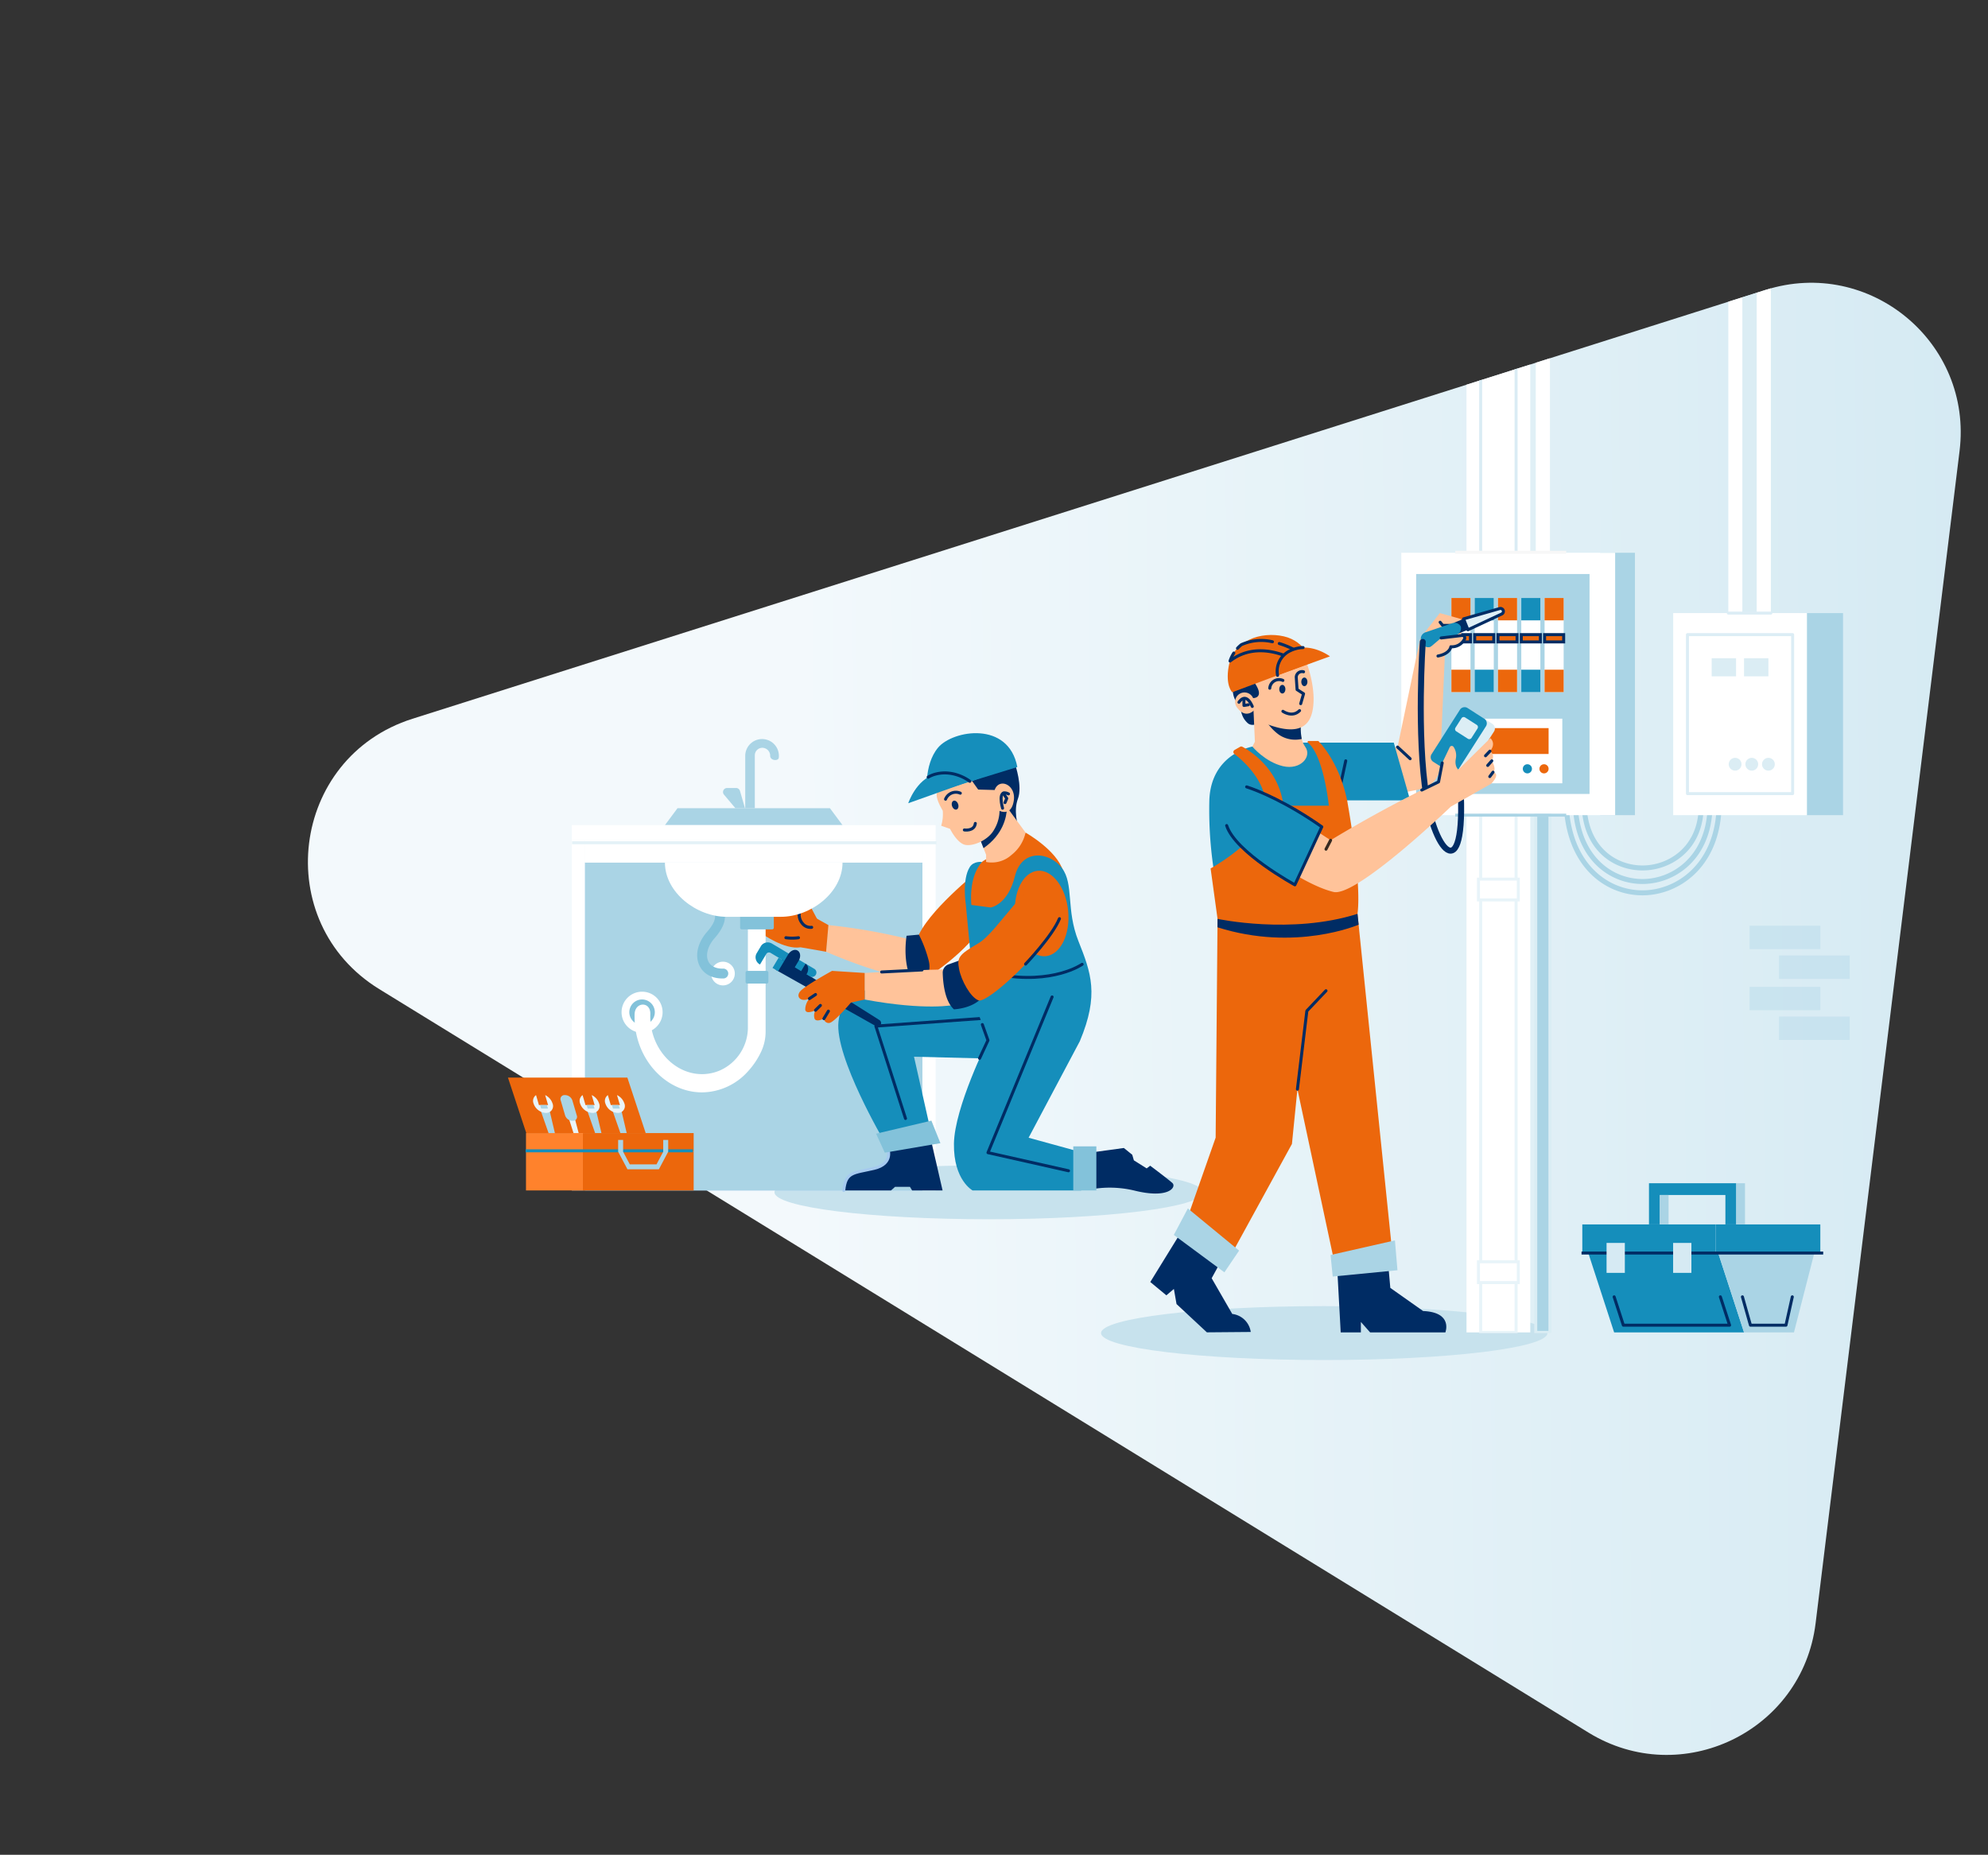 <?xml version="1.0" encoding="UTF-8"?>
<svg xmlns="http://www.w3.org/2000/svg" xmlns:xlink="http://www.w3.org/1999/xlink" width="663.548" height="619.144" viewBox="0 0 663.548 619.144">
  <rect x="0" y="0" width="663.548" height="619.144" fill="#333333" stroke="none"/>
  <defs>
    <linearGradient id="linear-gradient" x1="0.526" y1="0.317" x2="0.669" y2="1.407" gradientUnits="objectBoundingBox">
      <stop offset="0" stop-color="#f3f9fc"></stop>
      <stop offset="0.71" stop-color="#d3e9f2"></stop>
      <stop offset="1" stop-color="#b2d8e7"></stop>
    </linearGradient>
    <clipPath id="clip-path">
      <rect id="Rectangle_4847" data-name="Rectangle 4847" width="229.582" height="161.881" transform="translate(43 48.441)" fill="none"></rect>
    </clipPath>
    <clipPath id="clip-path-2">
      <path id="Polygone_5" data-name="Polygone 5" d="M229.534,99.365c17.812-38.928,73.12-38.928,90.933,0L517.6,530.2c15.153,33.116-9.048,70.8-45.466,70.8H77.864c-36.419,0-60.619-37.688-45.466-70.8Z" transform="translate(935.5 1103.9) rotate(-83)" fill="#f3f9fc"></path>
    </clipPath>
    <clipPath id="clip-path-3">
      <rect id="Rectangle_4824" data-name="Rectangle 4824" width="269.886" height="352.709" transform="translate(34 5.675)" fill="none"></rect>
    </clipPath>
  </defs>
  <g id="ILLUSTRATION_TRIANGLE" data-name="ILLUSTRATION TRIANGLE" transform="translate(-960 -293)">
    <path id="Polygone_4" data-name="Polygone 4" d="M229.534,99.365c17.812-38.928,73.12-38.928,90.933,0L517.6,530.2c15.153,33.116-9.048,70.8-45.466,70.8H77.864c-36.419,0-60.619-37.688-45.466-70.8Z" transform="translate(960 838.9) rotate(-83)" fill="url(#linear-gradient)"></path>
    <ellipse id="Ellipse_2026" data-name="Ellipse 2026" cx="74.5" cy="9" rx="74.5" ry="9" transform="translate(1327.5 729)" fill="#c7e2ed"></ellipse>
    <ellipse id="Ellipse_2014" data-name="Ellipse 2014" cx="71.5" cy="9" rx="71.5" ry="9" transform="translate(1218.5 682)" fill="#c7e2ed"></ellipse>
    <g id="Groupe_3524" data-name="Groupe 3524" transform="translate(1079.089 481.102)">
      <path id="Tracé_11867" data-name="Tracé 11867" d="M357.335,240.067H306.457l-4.2,5.653h59.28Z" transform="translate(-199.409 -158.38)" fill="#aad4e5"></path>
      <g id="Groupe_3454" data-name="Groupe 3454" transform="translate(0 0)" clip-path="url(#clip-path)">
        <path id="Tracé_11868" data-name="Tracé 11868" d="M387.648,172.319a5.623,5.623,0,0,0-6.612,5.531v17.462h3.2V177.707a2.519,2.519,0,0,1,2.666-2.555q.134.012.27.037a2.651,2.651,0,0,1,2.188,2.584c-.052,1.74,2.831,1.9,2.879.636l.005-.047a5.605,5.605,0,0,0-4.6-6.043" transform="translate(-251.383 -113.628)" fill="#aad4e5"></path>
        <path id="Tracé_11869" data-name="Tracé 11869" d="M360.57,220.252H363.6a1.342,1.342,0,0,1,1.288.967l1.675,5.773h-3.2l-3.818-4.535a1.341,1.341,0,0,1,1.026-2.2" transform="translate(-236.995 -145.308)" fill="#aad4e5"></path>
        <rect id="Rectangle_4835" data-name="Rectangle 4835" width="121.446" height="4.927" transform="translate(71.764 87.34)" fill="#fff"></rect>
        <rect id="Rectangle_4836" data-name="Rectangle 4836" width="4.431" height="117.02" transform="translate(188.779 92.266)" fill="#fff"></rect>
        <rect id="Rectangle_4837" data-name="Rectangle 4837" width="4.431" height="117.02" transform="translate(71.764 92.266)" fill="#fff"></rect>
        <rect id="Rectangle_4838" data-name="Rectangle 4838" width="112.584" height="109.459" transform="translate(76.195 99.826)" fill="#a6caef"></rect>
        <rect id="Rectangle_4839" data-name="Rectangle 4839" width="112.584" height="109.459" transform="translate(76.195 99.826)" fill="#aad4e5"></rect>
        <rect id="Rectangle_4840" data-name="Rectangle 4840" width="112.584" height="7.56" transform="translate(76.195 92.266)" fill="#fff"></rect>
        <path id="Tracé_11883" data-name="Tracé 11883" d="M570.05,301.418s-17.452,13.821-20.525,22.846l2.217,13.537s14.965-9.024,20.707-19.761-2.4-16.622-2.4-16.622" transform="translate(-362.542 -198.856)" fill="#ec670c"></path>
        <path id="Tracé_11884" data-name="Tracé 11884" d="M488.815,359.652a194.62,194.62,0,0,0-27.678-4.908l-.768,8.9s25.169,11.13,31.988,8.018-3.543-12.007-3.543-12.007" transform="translate(-303.722 -234.037)" fill="#ffc39a"></path>
        <path id="Tracé_11885" data-name="Tracé 11885" d="M538.6,364.476l4.117-.377a41.6,41.6,0,0,1,3.352,8.986c.914,4.32-1.763,6.068-1.763,6.068h-4.046s-3.008-4.927-1.66-14.678" transform="translate(-355.104 -240.209)" fill="#002c64"></path>
        <path id="Tracé_11886" data-name="Tracé 11886" d="M419.686,341.187l-3.862-2.166-5.94-4.232-8.465-.594-3.879,9.88s7.444,5.417,12.864,4.526l8.514,1.485Z" transform="translate(-262.272 -220.48)" fill="#ec670c"></path>
        <path id="Tracé_11887" data-name="Tracé 11887" d="M420.928,367.131a15.9,15.9,0,0,0,4.2,0" transform="translate(-277.702 -242.209)" fill="none" stroke="#002c64" stroke-linecap="round" stroke-linejoin="round" stroke-width="1"></path>
        <path id="Tracé_11888" data-name="Tracé 11888" d="M437.393,333.356l-3.49-6.609-4.883-3.841s-.906,3.618.726,4.954-.224,2.9,2,5.495,5.643,0,5.643,0" transform="translate(-282.875 -213.033)" fill="#ec670c"></path>
        <path id="Tracé_11889" data-name="Tracé 11889" d="M431.64,337.468c1.633,1.337-.224,2.9,2,5.495a3.431,3.431,0,0,0,2.953,1.121" transform="translate(-284.769 -222.639)" fill="none" stroke="#002c64" stroke-linecap="round" stroke-linejoin="round" stroke-width="1"></path>
        <path id="Tracé_11890" data-name="Tracé 11890" d="M273.421,426.924a6.846,6.846,0,1,1-6.846-6.846,6.846,6.846,0,0,1,6.846,6.846" transform="translate(-171.353 -277.14)" fill="#fff"></path>
        <path id="Tracé_11891" data-name="Tracé 11891" d="M275.857,431.952A4.253,4.253,0,1,1,271.6,427.7a4.253,4.253,0,0,1,4.253,4.253" transform="translate(-176.381 -282.168)" fill="#83c2da"></path>
        <path id="Tracé_11892" data-name="Tracé 11892" d="M316.225,346.611v38.279a15.769,15.769,0,0,1-1.483,6.722,26.045,26.045,0,0,1-4.429,6.607,20.821,20.821,0,0,1-15.315,7c-12.424,0-22.968-11.705-22.5-26.122.137-4.171,5.385-4.309,5.243,0-.365,11.059,7.723,20.033,17.253,20.033a15.117,15.117,0,0,0,6.083-1.28,15.714,15.714,0,0,0,9.233-14.458V346.611Z" transform="translate(-179.769 -228.671)" fill="#fff"></path>
        <path id="Tracé_11893" data-name="Tracé 11893" d="M388.412,403.893h-6.474a.575.575,0,0,1-.575-.575v-3.09a.575.575,0,0,1,.575-.575h6.474a.575.575,0,0,1,.575.575v3.09a.575.575,0,0,1-.575.575" transform="translate(-251.599 -263.665)" fill="#83c2da"></path>
        <path id="Tracé_11894" data-name="Tracé 11894" d="M386.708,349.8H376.6a.575.575,0,0,1-.575-.575v-3.571a.575.575,0,0,1,.575-.575h10.1a.575.575,0,0,1,.575.575v3.571a.575.575,0,0,1-.575.575" transform="translate(-248.08 -227.664)" fill="#83c2da"></path>
        <path id="Tracé_11895" data-name="Tracé 11895" d="M355.473,394.615a3.954,3.954,0,1,1-3.954-3.954,3.954,3.954,0,0,1,3.954,3.954" transform="translate(-229.301 -257.733)" fill="#fff"></path>
        <path id="Tracé_11896" data-name="Tracé 11896" d="M356.445,396.623a2.918,2.918,0,1,1-2.918-2.918,2.918,2.918,0,0,1,2.918,2.918" transform="translate(-231.31 -259.741)" fill="#fff"></path>
        <path id="Tracé_11897" data-name="Tracé 11897" d="M342.36,363.395c-3.622,0-6.428-1.577-7.73-4.36-1.566-3.345-.57-7.655,2.6-11.248,3.2-3.63,2.585-5.3,2.579-5.312.032.078-.1-1.071-.1-1.071l2.947-.562c.353.562,1.867,3.641-2.96,9.117-2.254,2.557-3.073,5.573-2.086,7.683.774,1.655,2.552,2.528,5.01,2.463a1.643,1.643,0,0,1,.089,3.284c-.115,0-.23,0-.344,0" transform="translate(-220.286 -224.866)" fill="#83c2da"></path>
        <path id="Tracé_11898" data-name="Tracé 11898" d="M302.255,293.376c0,10,10.573,18.114,20.577,18.114h18.126c10,0,20.577-8.11,20.577-18.114Z" transform="translate(-199.409 -193.55)" fill="#fff"></path>
        <path id="Tracé_11899" data-name="Tracé 11899" d="M619.858,264s10.394,5.836,12.5,12.733,3.112,22.3,3.112,22.3l-3.267,9.647L603.573,305.8l-2.318-17.717s-1.027-12.935,6.053-15.424c6.86-2.412,12.551-8.661,12.551-8.661" transform="translate(-396.635 -174.168)" fill="#ec670c"></path>
        <path id="Tracé_11900" data-name="Tracé 11900" d="M614.8,219s-1.556-4.7,0-8.836-.892-11.239-.892-11.239L599.45,204.22l-2.06,3.09Z" transform="translate(-394.12 -131.662)" fill="#002c64"></path>
        <path id="Tracé_11901" data-name="Tracé 11901" d="M609.846,249.091l2.542,6.535v2.386a9.8,9.8,0,0,0,8.454-2.334,13,13,0,0,0,4.719-7.468l-5.964-8.143-4.045.363Z" transform="translate(-402.338 -158.38)" fill="#ffc39a"></path>
        <path id="Tracé_11902" data-name="Tracé 11902" d="M619.337,240.133c-.111,2.837-1.207,8.729-7.813,13.312l-1.675-4.311,5.7-8.659Z" transform="translate(-402.339 -158.424)" fill="#002c64"></path>
        <path id="Tracé_11903" data-name="Tracé 11903" d="M580.578,213.24l2.075,2.9,5.5.156c1.452-4.2,7.209-1.815,6.379,3.579s-4.745,3.369-4.745,3.369a12.668,12.668,0,0,1-1.842,6.329c-2.023,3.682-7.779,5.965-10.269,4.824s-4.409-5.135-4.409-5.135l-2.956-1.037a13.612,13.612,0,0,0,.519-5.031c-3.319-5.653-1.595-6.493-1.595-6.493Z" transform="translate(-375.248 -140.682)" fill="#ffc39a"></path>
        <path id="Tracé_11904" data-name="Tracé 11904" d="M632.516,230.116s-1.971-6.742,1.971-4.771" transform="translate(-416.969 -148.429)" fill="none" stroke="#002c64" stroke-linecap="round" stroke-linejoin="round" stroke-width="1"></path>
        <path id="Tracé_11905" data-name="Tracé 11905" d="M634.109,225.332l1.183,1.746-.591,1.4" transform="translate(-418.345 -148.659)" fill="none" stroke="#002c64" stroke-linecap="round" stroke-linejoin="round" stroke-width="1"></path>
        <path id="Tracé_11906" data-name="Tracé 11906" d="M577.532,226.694a3.707,3.707,0,0,1,4.927-2.006" transform="translate(-381.019 -148.016)" fill="none" stroke="#002c64" stroke-linecap="round" stroke-linejoin="round" stroke-width="1"></path>
        <path id="Tracé_11907" data-name="Tracé 11907" d="M585.729,233.8c.279.8.056,1.613-.5,1.806s-1.231-.3-1.51-1.109-.056-1.613.5-1.806,1.231.3,1.51,1.109" transform="translate(-385.022 -153.489)" fill="#002c64"></path>
        <path id="Tracé_11908" data-name="Tracé 11908" d="M595.975,257.182s3.329.519,3.661-2.178" transform="translate(-393.186 -168.235)" fill="none" stroke="#002c64" stroke-linecap="round" stroke-linejoin="round" stroke-width="1"></path>
        <path id="Tracé_11909" data-name="Tracé 11909" d="M589.254,177.758l-30.133,9.284s-1.245-9.906,3.682-15.767,23.495-9.025,26.451,6.483" transform="translate(-368.78 -109.815)" fill="#158ebb"></path>
        <path id="Tracé_11910" data-name="Tracé 11910" d="M561.5,208.253s-5.15-4.09-11.529-2.379-9.024,9.7-9.024,9.7Z" transform="translate(-356.884 -135.546)" fill="#158ebb"></path>
        <path id="Tracé_11911" data-name="Tracé 11911" d="M574.373,208.253s-5.15-4.09-11.529-2.379a9.718,9.718,0,0,0-2.387,1" transform="translate(-369.754 -135.546)" fill="none" stroke="#002c64" stroke-linecap="round" stroke-linejoin="round" stroke-width="1"></path>
        <path id="Tracé_11912" data-name="Tracé 11912" d="M492.321,569.394s2.282,5.224-4.564,6.813-9.439,1.093-10.062,7.357h15.766l1.348-1.2h4.979l.726,1.2h10.165l-3.734-16.245Z" transform="translate(-315.153 -374.28)" fill="#002c64"></path>
        <path id="Tracé_11913" data-name="Tracé 11913" d="M492.321,573.416s2.282,5.224-4.564,6.813-9.439,1.093-10.062,7.357" transform="translate(-315.153 -378.303)" fill="none" stroke="#a6caef" stroke-linecap="round" stroke-linejoin="round" stroke-width="1"></path>
        <path id="Tracé_11914" data-name="Tracé 11914" d="M522.981,440.123l-25.413-.622,5.76,25.589-15.615,2.8s-16.7-28.318-15.352-40.143,12.24-11.2,19.6-11.1,32.882.933,32.882.933Z" transform="translate(-311.583 -274.853)" fill="#158ebb"></path>
        <path id="Tracé_11915" data-name="Tracé 11915" d="M509.4,550.946l2.9,6.328,18.567-3.164-3.008-7.521Z" transform="translate(-336.069 -360.604)" fill="#83c2da"></path>
        <path id="Tracé_11916" data-name="Tracé 11916" d="M547.891,445.578l-38.7,2.813,9.888,30.833" transform="translate(-335.932 -293.963)" fill="none" stroke="#002c64" stroke-linecap="round" stroke-linejoin="round" stroke-width="1"></path>
        <path id="Tracé_11917" data-name="Tracé 11917" d="M720.636,574.894l10.821-1.478,2.8,2.256.545,1.867,4.279,2.689,1.167-.9s5.913,4.434,7.391,5.757-1.167,5.446-12.836,2.5a35.277,35.277,0,0,0-13.692-.478Z" transform="translate(-475.43 -378.303)" fill="#002c64"></path>
        <path id="Tracé_11918" data-name="Tracé 11918" d="M627.767,348.472c6.535-15.559,3.734-22.872-.466-33.452s-1.452-19.021-5.5-24.376-13.383-6.69-15.716,2.8-8.037,10.373-8.037,10.373l-6.469-.845s-1.121-9.107,3.529-14.361c0,0-2.768-.35-4.047,1.67-2.661,4.2-1.349,12.447-1.349,12.447l3.18,33.608,4.222,11.825s-11.2,22.405-11.358,34.542,6.223,15.57,6.223,15.57h36.253V385.5l-17.552-4.824Zm-14.08-56.9c4.887-.464,9.453,5.541,10.2,13.412s-2.61,14.626-7.5,15.09-9.453-5.541-10.2-13.412,2.61-14.626,7.5-15.09" transform="translate(-386.444 -188.989)" fill="#158ebb"></path>
        <path id="Tracé_11919" data-name="Tracé 11919" d="M610.911,463.6l2.8-6.012-1.878-5.258" transform="translate(-403.04 -298.42)" fill="none" stroke="#002c64" stroke-linecap="round" stroke-linejoin="round" stroke-width="1"></path>
        <path id="Tracé_11920" data-name="Tracé 11920" d="M657.21,393.216s-9.678,6.845-28.007,3.424" transform="translate(-415.108 -259.418)" fill="none" stroke="#002c64" stroke-linecap="round" stroke-linejoin="round" stroke-width="1"></path>
        <path id="Tracé_11921" data-name="Tracé 11921" d="M640.547,425.218l-21.4,51.983,26.875,6.048" transform="translate(-408.471 -280.531)" fill="none" stroke="#002c64" stroke-linecap="round" stroke-linejoin="round" stroke-width="1"></path>
        <rect id="Rectangle_4845" data-name="Rectangle 4845" width="7.702" height="14.715" transform="translate(239.145 194.569)" fill="#83c2da"></rect>
        <path id="Tracé_11922" data-name="Tracé 11922" d="M498.2,408.316c20.616,3.812,29.793,1.789,29.793,1.789l-2.642-11.825s-6.535-.078-27.151,1.167Z" transform="translate(-328.677 -262.759)" fill="#ffc39a"></path>
        <line id="Ligne_849" data-name="Ligne 849" y1="0.685" x2="13.484" transform="translate(175.181 135.674)" fill="none" stroke="#002c64" stroke-linecap="round" stroke-linejoin="round" stroke-width="1"></line>
        <path id="Tracé_11923" data-name="Tracé 11923" d="M581.069,388.679l-4.365,1.563a2.939,2.939,0,0,0-1.946,2.849c.088,3.281.678,9.432,3.741,12.159,0,0,7.316-.233,10.116-4.979s-7.546-11.592-7.546-11.592" transform="translate(-379.188 -256.425)" fill="#002c64"></path>
        <path id="Tracé_11924" data-name="Tracé 11924" d="M623.838,324.925s2.759-8.569-3.631-11.771-16.8,16.128-23.39,19.966-7.21,4.771-6.483,8.609,3.786,9.419,6.483,10.468c2.957,1.15,22.146-16.484,27.021-27.272" transform="translate(-389.308 -206.363)" fill="#ec670c"></path>
        <path id="Tracé_11925" data-name="Tracé 11925" d="M656.03,363.6s8.939-9.354,11.306-15.161" transform="translate(-432.807 -229.877)" fill="none" stroke="#002c64" stroke-linecap="round" stroke-linejoin="round" stroke-width="1"></path>
        <path id="Tracé_11926" data-name="Tracé 11926" d="M445.946,409.747h0a1.171,1.171,0,0,1-1.579.421l-33.434-18.786,2.233-3.74,32.4,20.516a1.171,1.171,0,0,1,.379,1.59" transform="translate(-271.107 -255.74)" fill="#002c64"></path>
        <path id="Tracé_11927" data-name="Tracé 11927" d="M396.6,372.166a2.685,2.685,0,0,0-3.636.728l-1.565,2.621a2.707,2.707,0,0,0,1.193,3.617l2.129-3.567a1.073,1.073,0,0,1,1.487-.264l12.829,7.659a1.464,1.464,0,1,0,1.486-2.489l-13.92-8.31Z" transform="translate(-258.012 -245.27)" fill="#158ebb"></path>
        <path id="Tracé_11928" data-name="Tracé 11928" d="M418.184,380.576l-2.552,4.275,3.515,2.1,2.552-4.275c.778-1.3.622-2.83-.348-3.409s-2.388.008-3.167,1.311" transform="translate(-274.208 -250.067)" fill="#002c64"></path>
        <path id="Tracé_11929" data-name="Tracé 11929" d="M433.159,396.633l1.8,1.077.97-1.625c.793-1.328.628-2.887-.368-3.481Z" transform="translate(-285.771 -259.014)" fill="#002c64"></path>
        <rect id="Rectangle_4846" data-name="Rectangle 4846" width="3.974" height="2.178" transform="translate(138.757 135.003) rotate(-59.162)" fill="#158ebb"></rect>
        <path id="Tracé_11930" data-name="Tracé 11930" d="M455.359,400.354l-10.892-.7s-8.947,4.9-10.58,6.769.156,3.812,3.034,2.489a5.723,5.723,0,0,0-1.4,3.579c.078,1.945,3.423.311,3.423.311a3.582,3.582,0,0,0-.311,2.8c.545,1.323,3.112,0,3.112,0a1.608,1.608,0,0,0,1.789,1.442c1.634-.12,7.235-6.81,7.235-6.81l4.59-1.012Z" transform="translate(-285.841 -263.666)" fill="#ec670c"></path>
        <line id="Ligne_850" data-name="Ligne 850" y1="1.37" x2="2.039" transform="translate(151.08 143.876)" fill="none" stroke="#002c64" stroke-linecap="round" stroke-linejoin="round" stroke-width="1"></line>
        <line id="Ligne_851" data-name="Ligne 851" y1="1.615" x2="1.642" transform="translate(153.103 147.521)" fill="none" stroke="#002c64" stroke-linecap="round" stroke-linejoin="round" stroke-width="1"></line>
        <line id="Ligne_852" data-name="Ligne 852" y1="2.509" x2="1.511" transform="translate(155.904 149.427)" fill="none" stroke="#002c64" stroke-linecap="round" stroke-linejoin="round" stroke-width="1"></line>
        <g id="Groupe_3457" data-name="Groupe 3457" transform="translate(50.451 171.606)">
          <rect id="Rectangle_4841" data-name="Rectangle 4841" width="36.982" height="12.925" transform="translate(25.006 24.753)" fill="#ec670c"></rect>
          <rect id="Rectangle_4842" data-name="Rectangle 4842" width="18.982" height="12.925" transform="translate(6.025 24.753)" fill="#ff822c"></rect>
          <path id="Tracé_11870" data-name="Tracé 11870" d="M131.151,522.858l-6.12-18.528H85.176l6.12,18.528Z" transform="translate(-85.176 -504.33)" fill="#ec670c"></path>
          <path id="Tracé_11871" data-name="Tracé 11871" d="M119.665,534.782h-3.051l4.355,12.424h1.617Z" transform="translate(-105.917 -524.421)" fill="#aad4e5"></path>
          <path id="Tracé_11872" data-name="Tracé 11872" d="M116.367,524.3a2.292,2.292,0,0,1-2.241,3.169,4.578,4.578,0,0,1-4.1-3.169,2.369,2.369,0,0,1,.832-2.778l.97,3.313h3.051l-.97-3.313a4.662,4.662,0,0,1,2.456,2.778" transform="translate(-101.484 -515.671)" fill="#eaf4f9"></path>
          <path id="Tracé_11873" data-name="Tracé 11873" d="M119.343,532.457h-2.289l-.351-1.2h2.289Z" transform="translate(-105.976 -522.095)" fill="#aad4e5"></path>
          <path id="Tracé_11874" data-name="Tracé 11874" d="M165.33,534.782h-3.051l4.355,12.424h1.617Z" transform="translate(-136.043 -524.421)" fill="#aad4e5"></path>
          <path id="Tracé_11875" data-name="Tracé 11875" d="M162.031,524.3a2.292,2.292,0,0,1-2.241,3.169,4.578,4.578,0,0,1-4.1-3.169,2.369,2.369,0,0,1,.832-2.778l.97,3.313h3.051l-.97-3.313a4.662,4.662,0,0,1,2.456,2.778" transform="translate(-131.609 -515.671)" fill="#eaf4f9"></path>
          <path id="Tracé_11876" data-name="Tracé 11876" d="M165.007,532.457h-2.289l-.351-1.2h2.289Z" transform="translate(-136.102 -522.095)" fill="#aad4e5"></path>
          <path id="Tracé_11877" data-name="Tracé 11877" d="M190.119,534.782h-3.051l4.355,12.424h1.617Z" transform="translate(-152.398 -524.421)" fill="#aad4e5"></path>
          <path id="Tracé_11878" data-name="Tracé 11878" d="M186.821,524.3a2.292,2.292,0,0,1-2.241,3.169,4.578,4.578,0,0,1-4.1-3.169,2.369,2.369,0,0,1,.832-2.778l.97,3.313h3.051l-.97-3.313a4.662,4.662,0,0,1,2.456,2.778" transform="translate(-147.964 -515.671)" fill="#eaf4f9"></path>
          <path id="Tracé_11879" data-name="Tracé 11879" d="M189.8,532.457h-2.289l-.351-1.2h2.289Z" transform="translate(-152.456 -522.095)" fill="#aad4e5"></path>
          <path id="Tracé_11880" data-name="Tracé 11880" d="M147.3,547.284h-1.478l-4.011-12.5h2.178Z" transform="translate(-122.543 -524.421)" fill="#eaf4f9"></path>
          <path id="Tracé_11881" data-name="Tracé 11881" d="M140.884,530.107h-.244a2.633,2.633,0,0,1-2.357-1.823l-1.446-4.94a1.319,1.319,0,0,1,1.29-1.823h.243a2.633,2.633,0,0,1,2.357,1.823l1.446,4.94a1.319,1.319,0,0,1-1.289,1.823" transform="translate(-119.208 -515.671)" fill="#aad4e5"></path>
          <rect id="Rectangle_4843" data-name="Rectangle 4843" width="36.982" height="6.224" transform="translate(25.006 18.528)" fill="#ec670c"></rect>
          <rect id="Rectangle_4844" data-name="Rectangle 4844" width="18.982" height="6.224" transform="translate(6.025 18.528)" fill="#ff822c"></rect>
          <line id="Ligne_854" data-name="Ligne 854" x2="55.846" transform="translate(5.884 24.447)" fill="none" stroke="#158ebb" stroke-width="1"></line>
          <path id="Tracé_11882" data-name="Tracé 11882" d="M208.318,565.49v3.942l-2.232,4.214h-8.92l-2.232-4.214V565.49h-1.659v3.942l3.112,5.874h10.481l3.112-5.874V565.49Z" transform="translate(-156.492 -544.68)" fill="#aad4e5"></path>
        </g>
      </g>
      <line id="Ligne_853" data-name="Ligne 853" x2="121.621" transform="translate(71.848 93.22)" fill="none" stroke="#e4f2f7" stroke-width="1"></line>
    </g>
    <g id="Groupe_de_masques_41" data-name="Groupe de masques 41" transform="translate(24.5 -265)" clip-path="url(#clip-path-2)">
      <g id="Groupe_3525" data-name="Groupe 3525" transform="translate(1262.467 644.617)">
        <g id="Groupe_3450" data-name="Groupe 3450" transform="translate(0.001 0)" clip-path="url(#clip-path-3)">
          <rect id="Rectangle_4755" data-name="Rectangle 4755" width="23.61" height="7.806" transform="translate(257.005 222.407)" fill="#aad4e5" opacity="0.37"></rect>
          <rect id="Rectangle_4756" data-name="Rectangle 4756" width="23.61" height="7.806" transform="translate(266.81 232.335)" fill="#aad4e5" opacity="0.37"></rect>
          <rect id="Rectangle_4757" data-name="Rectangle 4757" width="23.61" height="7.806" transform="translate(257.005 242.803)" fill="#aad4e5" opacity="0.37"></rect>
          <rect id="Rectangle_4758" data-name="Rectangle 4758" width="23.61" height="7.806" transform="translate(266.81 252.731)" fill="#aad4e5" opacity="0.37"></rect>
          <path id="Tracé_11808" data-name="Tracé 11808" d="M449.878,240.014c-11.75,0-24.3-8.554-26.11-27.794a.833.833,0,1,1,1.658-.156c1.708,18.194,13.462,26.284,24.454,26.284l.285,0c10.894-.14,23.174-8.416,24.39-26.261a.842.842,0,0,1,.887-.775.833.833,0,0,1,.774.888c-1.288,18.9-14.4,27.665-26.031,27.814l-.309,0" transform="translate(-228.638 -27.758)" fill="#aad4e5"></path>
          <path id="Tracé_11809" data-name="Tracé 11809" d="M453.426,236.227c-10.4,0-21.509-7.386-23.108-24a.833.833,0,0,1,1.659-.16c1.5,15.575,11.807,22.5,21.451,22.5l.263,0c9.551-.125,20.316-7.211,21.383-22.474a.833.833,0,1,1,1.662.116C475.6,228.514,464,236.09,453.713,236.225l-.287,0" transform="translate(-232.173 -27.758)" fill="#aad4e5"></path>
          <path id="Tracé_11810" data-name="Tracé 11810" d="M456.892,231.71c-9.084,0-18.775-5.99-20.173-19.482a.833.833,0,1,1,1.657-.172c1.3,12.589,10.372,18.106,18.783,17.986,8.229-.117,17.5-5.787,18.421-17.963a.833.833,0,0,1,1.661.125c-1,13.22-11.1,19.377-20.059,19.5l-.291,0" transform="translate(-235.625 -27.758)" fill="#aad4e5"></path>
          <path id="Tracé_11932" data-name="Tracé 11932" d="M0,0H12.066V67.456H0Z" transform="translate(276.125 118.04)" fill="#aad4e5"></path>
          <rect id="Rectangle_4765" data-name="Rectangle 4765" width="44.617" height="67.456" transform="translate(231.508 118.04)" fill="#fff"></rect>
          <rect id="Rectangle_4766" data-name="Rectangle 4766" width="35.103" height="53.072" transform="translate(236.265 125.232)" fill="none" stroke="#dcedf5" stroke-linecap="round" stroke-linejoin="round" stroke-width="1"></rect>
          <rect id="Rectangle_4767" data-name="Rectangle 4767" width="8.138" height="6.033" transform="translate(244.346 133.122)" fill="#dbedf4"></rect>
          <rect id="Rectangle_4768" data-name="Rectangle 4768" width="8.138" height="6.033" transform="translate(255.149 133.122)" fill="#dbedf4"></rect>
          <path id="Tracé_11811" data-name="Tracé 11811" d="M571.428,176.117a2.131,2.131,0,1,1-2.131-2.131,2.131,2.131,0,0,1,2.131,2.131" transform="translate(-306.01 -7.621)" fill="#dbedf4"></path>
          <path id="Tracé_11812" data-name="Tracé 11812" d="M559.366,176.117a2.131,2.131,0,1,1-2.131-2.131,2.131,2.131,0,0,1,2.131,2.131" transform="translate(-299.502 -7.621)" fill="#dbedf4"></path>
          <path id="Tracé_11813" data-name="Tracé 11813" d="M547.3,176.117a2.131,2.131,0,1,1-2.131-2.131,2.131,2.131,0,0,1,2.131,2.131" transform="translate(-292.994 -7.621)" fill="#dbedf4"></path>
          <rect id="Rectangle_4769" data-name="Rectangle 4769" width="4.735" height="112.365" transform="translate(249.903 5.675)" fill="#fff"></rect>
          <rect id="Rectangle_4770" data-name="Rectangle 4770" width="4.735" height="112.365" transform="translate(254.637 5.675)" fill="#dbedf4"></rect>
          <rect id="Rectangle_4771" data-name="Rectangle 4771" width="4.735" height="112.365" transform="translate(259.372 5.675)" fill="#fff"></rect>
          <line id="Ligne_840" data-name="Ligne 840" x2="14.204" transform="translate(249.903 118.04)" fill="none" stroke="#dcedf5" stroke-linecap="round" stroke-linejoin="round" stroke-width="1"></line>
          <path id="Tracé_11931" data-name="Tracé 11931" d="M0,0H11.645V87.59H0Z" transform="translate(207.095 97.906)" fill="#aad4e5"></path>
          <rect id="Rectangle_4773" data-name="Rectangle 4773" width="4.732" height="87.127" transform="translate(162.514 10.779)" fill="#fff"></rect>
          <rect id="Rectangle_4774" data-name="Rectangle 4774" width="4.732" height="87.127" transform="translate(179.07 10.779)" fill="#fff"></rect>
          <rect id="Rectangle_4775" data-name="Rectangle 4775" width="11.824" height="85.886" transform="translate(167.246 12.02)" fill="#fff"></rect>
          <rect id="Rectangle_4776" data-name="Rectangle 4776" width="11.824" height="87.127" transform="translate(167.246 10.779)" fill="none" stroke="#daecf4" stroke-miterlimit="10" stroke-width="1"></rect>
          <rect id="Rectangle_4777" data-name="Rectangle 4777" width="4.737" height="87.127" transform="translate(185.629 10.779)" fill="#fff"></rect>
          <rect id="Rectangle_4778" data-name="Rectangle 4778" width="71.38" height="87.59" transform="translate(140.75 97.906)" fill="#fff"></rect>
          <rect id="Rectangle_4779" data-name="Rectangle 4779" width="57.875" height="73.419" transform="translate(145.712 104.991)" fill="#aad4e5"></rect>
          <rect id="Rectangle_4780" data-name="Rectangle 4780" width="6.372" height="31.436" transform="translate(157.475 112.989)" fill="#fff"></rect>
          <rect id="Rectangle_4781" data-name="Rectangle 4781" width="6.372" height="7.483" transform="translate(157.475 112.989)" fill="#ec670c"></rect>
          <rect id="Rectangle_4782" data-name="Rectangle 4782" width="6.372" height="7.483" transform="translate(157.475 136.941)" fill="#ec670c"></rect>
          <rect id="Rectangle_4783" data-name="Rectangle 4783" width="6.372" height="2.433" transform="translate(157.475 125.232)" fill="#ec670c"></rect>
          <rect id="Rectangle_4784" data-name="Rectangle 4784" width="6.372" height="2.433" transform="translate(157.475 125.232)" fill="none" stroke="#002c64" stroke-miterlimit="10" stroke-width="1"></rect>
          <rect id="Rectangle_4785" data-name="Rectangle 4785" width="6.372" height="31.436" transform="translate(165.249 112.989)" fill="#fff"></rect>
          <rect id="Rectangle_4786" data-name="Rectangle 4786" width="6.372" height="7.483" transform="translate(165.249 112.989)" fill="#158ebb"></rect>
          <rect id="Rectangle_4787" data-name="Rectangle 4787" width="6.372" height="7.483" transform="translate(165.249 136.941)" fill="#158ebb"></rect>
          <rect id="Rectangle_4788" data-name="Rectangle 4788" width="6.372" height="2.433" transform="translate(165.249 125.232)" fill="#ec670c"></rect>
          <rect id="Rectangle_4789" data-name="Rectangle 4789" width="6.372" height="2.433" transform="translate(165.249 125.232)" fill="none" stroke="#002c64" stroke-miterlimit="10" stroke-width="1"></rect>
          <rect id="Rectangle_4790" data-name="Rectangle 4790" width="6.372" height="31.436" transform="translate(173.025 112.989)" fill="#fff"></rect>
          <rect id="Rectangle_4791" data-name="Rectangle 4791" width="6.372" height="7.483" transform="translate(173.025 112.989)" fill="#ec670c"></rect>
          <rect id="Rectangle_4792" data-name="Rectangle 4792" width="6.372" height="7.483" transform="translate(173.025 136.941)" fill="#ec670c"></rect>
          <rect id="Rectangle_4793" data-name="Rectangle 4793" width="6.372" height="2.433" transform="translate(173.025 125.232)" fill="#ec670c"></rect>
          <rect id="Rectangle_4794" data-name="Rectangle 4794" width="6.372" height="2.433" transform="translate(173.025 125.232)" fill="none" stroke="#002c64" stroke-miterlimit="10" stroke-width="1"></rect>
          <rect id="Rectangle_4795" data-name="Rectangle 4795" width="6.372" height="31.436" transform="translate(180.8 112.989)" fill="#fff"></rect>
          <rect id="Rectangle_4796" data-name="Rectangle 4796" width="6.372" height="7.483" transform="translate(180.8 112.989)" fill="#158ebb"></rect>
          <rect id="Rectangle_4797" data-name="Rectangle 4797" width="6.372" height="7.483" transform="translate(180.8 136.941)" fill="#158ebb"></rect>
          <rect id="Rectangle_4798" data-name="Rectangle 4798" width="6.372" height="2.433" transform="translate(180.8 125.232)" fill="#ec670c"></rect>
          <rect id="Rectangle_4799" data-name="Rectangle 4799" width="6.372" height="2.433" transform="translate(180.8 125.232)" fill="none" stroke="#002c64" stroke-miterlimit="10" stroke-width="1"></rect>
          <rect id="Rectangle_4800" data-name="Rectangle 4800" width="6.372" height="31.436" transform="translate(188.575 112.989)" fill="#fff"></rect>
          <rect id="Rectangle_4801" data-name="Rectangle 4801" width="6.372" height="7.483" transform="translate(188.575 112.989)" fill="#ec670c"></rect>
          <rect id="Rectangle_4802" data-name="Rectangle 4802" width="6.372" height="7.483" transform="translate(188.575 136.941)" fill="#ec670c"></rect>
          <rect id="Rectangle_4803" data-name="Rectangle 4803" width="6.372" height="2.433" transform="translate(188.575 125.232)" fill="#ec670c"></rect>
          <rect id="Rectangle_4804" data-name="Rectangle 4804" width="6.372" height="2.433" transform="translate(188.575 125.232)" fill="none" stroke="#002c64" stroke-miterlimit="10" stroke-width="1"></rect>
          <rect id="Rectangle_4805" data-name="Rectangle 4805" width="29.358" height="21.572" transform="translate(165.136 153.291)" fill="#fff"></rect>
          <rect id="Rectangle_4806" data-name="Rectangle 4806" width="20.204" height="8.645" transform="translate(169.713 156.432)" fill="#ec670c"></rect>
          <path id="Tracé_11814" data-name="Tracé 11814" d="M408.876,180.14a1.526,1.526,0,1,1-1.526-1.526,1.526,1.526,0,0,1,1.526,1.526" transform="translate(-218.959 -10.118)" fill="#ec670c"></path>
          <path id="Tracé_11815" data-name="Tracé 11815" d="M396.815,180.14a1.526,1.526,0,1,1-1.526-1.526,1.526,1.526,0,0,1,1.526,1.526" transform="translate(-212.451 -10.118)" fill="#158ebb"></path>
          <rect id="Rectangle_4807" data-name="Rectangle 4807" width="4.734" height="172.658" transform="translate(162.515 185.495)" fill="#fff"></rect>
          <rect id="Rectangle_4808" data-name="Rectangle 4808" width="4.734" height="172.658" transform="translate(179.07 185.495)" fill="#fff"></rect>
          <rect id="Rectangle_4809" data-name="Rectangle 4809" width="4.734" height="172.658" transform="translate(185.631 185.495)" fill="#aad4e5"></rect>
          <rect id="Rectangle_4810" data-name="Rectangle 4810" width="4.734" height="172.658" transform="translate(185.631 185.495)" fill="none" stroke="#daedf4" stroke-miterlimit="10" stroke-width="1"></rect>
          <rect id="Rectangle_4811" data-name="Rectangle 4811" width="11.82" height="172.658" transform="translate(167.249 185.495)" fill="#fff"></rect>
          <rect id="Rectangle_4812" data-name="Rectangle 4812" width="11.82" height="172.658" transform="translate(167.249 185.495)" fill="none" stroke="#e8f4f9" stroke-miterlimit="10" stroke-width="1"></rect>
          <rect id="Rectangle_4813" data-name="Rectangle 4813" width="13.294" height="6.945" transform="translate(166.512 206.852)" fill="#fff" stroke="#e8f4f9" stroke-width="1"></rect>
          <rect id="Rectangle_4815" data-name="Rectangle 4815" width="13.294" height="6.945" transform="translate(166.512 334.588)" fill="#fff" stroke="#e8f4f9" stroke-width="1"></rect>
          <line id="Ligne_841" data-name="Ligne 841" x2="37.04" transform="translate(158.761 185.495)" fill="none" stroke="#aad4e5" stroke-miterlimit="10" stroke-width="1"></line>
          <line id="Ligne_842" data-name="Ligne 842" x2="37.04" transform="translate(158.761 97.747)" fill="none" stroke="#f7f7f7" stroke-miterlimit="10" stroke-width="1"></line>
          <path id="Tracé_11816" data-name="Tracé 11816" d="M493.21,559.448H449.856l-8.628-26.5h43.354Z" transform="translate(-238.06 -201.295)" fill="#158ebb"></path>
          <path id="Tracé_11817" data-name="Tracé 11817" d="M495.416,564.713l3.079,9.471H463.039l-3.078-9.471" transform="translate(-248.168 -218.434)" fill="none" stroke="#002c64" stroke-linecap="round" stroke-linejoin="round" stroke-width="1"></path>
          <path id="Tracé_11818" data-name="Tracé 11818" d="M567.476,532.943l-6.8,26.5H544.011l-8.63-26.5Z" transform="translate(-288.86 -201.292)" fill="#aad4e5"></path>
          <path id="Tracé_11819" data-name="Tracé 11819" d="M569.6,564.713l-2.113,9.471H555.631l-2.68-9.471" transform="translate(-298.34 -218.434)" fill="none" stroke="#002c64" stroke-linecap="round" stroke-linejoin="round" stroke-width="1"></path>
          <rect id="Rectangle_4817" data-name="Rectangle 4817" width="44.507" height="9.541" transform="translate(201.169 322.11)" fill="#158ebb"></rect>
          <rect id="Rectangle_4818" data-name="Rectangle 4818" width="34.938" height="9.541" transform="translate(245.677 322.11)" fill="#158ebb"></rect>
          <path id="Tracé_11820" data-name="Tracé 11820" d="M485.218,482.367v13.747h3.621V486.3h21.887v9.818h3.622V482.367Z" transform="translate(-261.795 -174.004)" fill="#158ebb"></path>
          <rect id="Rectangle_4819" data-name="Rectangle 4819" width="2.92" height="9.819" transform="translate(227.045 312.291)" fill="#aad4e5"></rect>
          <rect id="Rectangle_4820" data-name="Rectangle 4820" width="2.92" height="13.747" transform="translate(252.554 308.363)" fill="#aad4e5"></rect>
          <path id="Tracé_11821" data-name="Tracé 11821" d="M183.821,117.037a7.36,7.36,0,0,0,.975,6.115c2.043,2.74,1.114,4.458,3.622,6.872s7.464-2.461,7.464-2.461l-4.585-13.4Z" transform="translate(-99.029 24.657)" fill="#002c64"></path>
          <path id="Tracé_11822" data-name="Tracé 11822" d="M294.74,113.756h3.788L306.1,77.44l6.524-8.406,7.156,2s.1,5.788,0,6-5.367,3.788-5.367,3.788l-1.688,38.827a8.227,8.227,0,0,1-6.949,8.24l-8.3,1.653Z" transform="translate(-159.024 49.005)" fill="#ffc39a"></path>
          <path id="Tracé_11823" data-name="Tracé 11823" d="M337.922,76.715H334.66l-.842-1.052" transform="translate(-180.109 45.429)" fill="none" stroke="#002c64" stroke-linecap="round" stroke-linejoin="round" stroke-width="1"></path>
          <path id="Tracé_11824" data-name="Tracé 11824" d="M350.808,69.151l1.459,3.637,11.278-5.259a.974.974,0,0,0-.724-1.805Z" transform="translate(-189.275 50.818)" fill="#dfeff6"></path>
          <path id="Tracé_11825" data-name="Tracé 11825" d="M350.808,69.151l1.459,3.637,11.278-5.259a.974.974,0,0,0-.724-1.805Z" transform="translate(-189.275 50.818)" fill="none" stroke="#002c64" stroke-linecap="round" stroke-linejoin="round" stroke-width="1"></path>
          <rect id="Rectangle_4823" data-name="Rectangle 4823" width="3.432" height="3.919" transform="translate(158.348 121.247) rotate(-21.86)" fill="#002c64"></rect>
          <path id="Tracé_11826" data-name="Tracé 11826" d="M333.068,77.331h0a2.3,2.3,0,0,1-1.436,2.795l-8.179,3.813a2.38,2.38,0,0,1-3.288-.9l-.367-.915a2.38,2.38,0,0,1,1.754-2.923l8.547-2.9a2.3,2.3,0,0,1,2.969,1.027" transform="translate(-172.478 45.171)" fill="#158ebb"></path>
          <path id="Tracé_11827" data-name="Tracé 11827" d="M326.183,89.246l3.744-3.179,7.031-.838a.787.787,0,0,1,.8,1.131,4.686,4.686,0,0,1-4.581,2.648s-.25,2.318-4.306,3.091-2.683-2.853-2.683-2.853" transform="translate(-175.869 40.27)" fill="#ffc39a"></path>
          <path id="Tracé_11828" data-name="Tracé 11828" d="M333.334,86.077l4.6-.549,2.354-.281a.825.825,0,0,1,.836,1.187,4.69,4.69,0,0,1-4.55,2.584s-.25,2.318-4.306,3.091" transform="translate(-179.275 40.261)" fill="none" stroke="#002c64" stroke-linecap="round" stroke-linejoin="round" stroke-width="1"></path>
          <line id="Ligne_843" data-name="Ligne 843" x2="4.209" y2="3.894" transform="translate(139.504 162.762)" fill="none" stroke="#002c64" stroke-linecap="round" stroke-linejoin="round" stroke-width="1"></line>
          <path id="Tracé_11829" data-name="Tracé 11829" d="M320.465,89.937s-2.14,31.134,1.227,51.758,14.662,30.9,10.779-11.224" transform="translate(-172.542 37.727)" fill="none" stroke="#002c64" stroke-linecap="round" stroke-linejoin="round" stroke-width="2"></path>
          <path id="Tracé_11830" data-name="Tracé 11830" d="M180.83,164.276s-13.838,2.368-14.364,17.941A134.05,134.05,0,0,0,169.1,212h43.354v-29.78H233.5l-5.472-19.257H196.246Z" transform="translate(-89.784 -1.672)" fill="#158ebb"></path>
          <line id="Ligne_844" data-name="Ligne 844" y1="9.754" x2="2.105" transform="translate(120.107 167.356)" fill="none" stroke="#002c64" stroke-linecap="round" stroke-linejoin="round" stroke-width="1"></line>
          <path id="Tracé_11831" data-name="Tracé 11831" d="M259.318,543.278l1.123,20.608h6.735V560.4l3.086,3.49h25.114s2.666-6.717-7.436-7.138L277,549.032l-.7-7.857Z" transform="translate(-139.913 -205.734)" fill="#002c64"></path>
          <path id="Tracé_11832" data-name="Tracé 11832" d="M134.247,516.909l-10.521,17.065,5.369,4.445,2.508-2.126.884,5.043,10.131,9.44,14.64-.122a7.058,7.058,0,0,0-6.174-6.016l-6.875-11.926,3.227-5.893Z" transform="translate(-66.755 -192.641)" fill="#002c64"></path>
          <path id="Tracé_11833" data-name="Tracé 11833" d="M187.055,277.991l-1.828,18.274-20.835,38.04L150.082,321.73l9.681-27.57.632-73.028L158.079,204.3s18.941-10.312,18.52-20.94c-.345-8.711-7.9-15.23-10.614-17.3a.783.783,0,0,1,.087-1.3l1.846-1.065a.783.783,0,0,1,.761-.013c2.126,1.124,12.2,7.077,13.707,19.678H197.54s-1.627-16.57-6.982-21.061a.308.308,0,0,1,.2-.54h3.148a.3.3,0,0,1,.217.088c.813.82,6.963,7.354,9.516,19.724,0,0,4.946,26.728,3.472,37.882L218.9,334.305l-19.362,2.157Z" transform="translate(-80.975 -1.021)" fill="#ec670c"></path>
          <path id="Tracé_11834" data-name="Tracé 11834" d="M145.468,500.649l17.109,14.07-4.91,7.256-16.879-12.487Z" transform="translate(-75.961 -183.868)" fill="#aad4e5"></path>
          <path id="Tracé_11835" data-name="Tracé 11835" d="M254.4,528.682l21.487-4.875.842,9.962-21.607,2.1Z" transform="translate(-137.258 -196.363)" fill="#aad4e5"></path>
          <path id="Tracé_11836" data-name="Tracé 11836" d="M172.448,288.735s24.693,5.332,46.721-1.683l.372,3.623s-21.045,9.148-47.117.868Z" transform="translate(-93.03 -68.624)" fill="#002c64"></path>
          <path id="Tracé_11837" data-name="Tracé 11837" d="M230.379,375.679l3.149-26.132,6.388-6.735" transform="translate(-124.299 -98.709)" fill="none" stroke="#002c64" stroke-linecap="round" stroke-linejoin="round" stroke-width="1"></path>
          <path id="Tracé_11838" data-name="Tracé 11838" d="M198.036,136.124l.536,12.041-.842,1.631s4.209,5.1,10.154,6.524,9.839-3.209,7.471-6.471-1.21-9.26-1.21-9.26Z" transform="translate(-106.684 12.807)" fill="#ffc39a"></path>
          <path id="Tracé_11839" data-name="Tracé 11839" d="M216.662,147.826a9.68,9.68,0,0,1-7.492-1.322c-3.832-2.677-6-7.047-6.909-9.3l14.329,3.971a18.1,18.1,0,0,0,.072,6.653" transform="translate(-109.128 12.226)" fill="#002c64"></path>
          <path id="Tracé_11840" data-name="Tracé 11840" d="M209.143,105.316s3.488,9.116,1.723,16.267c-1.636,6.63-7.643,6.45-14.153,4.187-.973-.338-2.457-.85-2.973-1.741l-2.1-3.375s-2.74,3.3-5.712-.6a3.135,3.135,0,1,1,5.248-3.3s3.993.093.557-5.015c.654-2.591,5.635-8.49,17.408-6.423" transform="translate(-99.884 29.662)" fill="#ffc39a"></path>
          <path id="Tracé_11841" data-name="Tracé 11841" d="M187.98,132.134s2.229-3.761,4.458,1.393" transform="translate(-101.423 15.675)" fill="none" stroke="#002c64" stroke-linecap="round" stroke-linejoin="round" stroke-width="1"></path>
          <path id="Tracé_11842" data-name="Tracé 11842" d="M191.611,131.367V133.5l1.486-.232" transform="translate(-103.382 15.374)" fill="none" stroke="#002c64" stroke-linecap="round" stroke-linejoin="round" stroke-width="1"></path>
          <path id="Tracé_11843" data-name="Tracé 11843" d="M231.97,111.545a1.922,1.922,0,0,0-2.441,1.811l.279,4.133,2.163,1.393-.955,3.3" transform="translate(-123.84 26.094)" fill="none" stroke="#002c64" stroke-linecap="round" stroke-linejoin="round" stroke-width="1"></path>
          <path id="Tracé_11844" data-name="Tracé 11844" d="M214.718,117.561a3.1,3.1,0,0,0-4.377,2.6" transform="translate(-113.488 22.957)" fill="none" stroke="#002c64" stroke-linecap="round" stroke-linejoin="round" stroke-width="1"></path>
          <path id="Tracé_11845" data-name="Tracé 11845" d="M219.269,122.52c0,.8-.457,1.439-1.022,1.439s-1.021-.644-1.021-1.439.457-1.439,1.021-1.439,1.022.644,1.022,1.439" transform="translate(-117.202 20.924)" fill="#002c64"></path>
          <path id="Tracé_11846" data-name="Tracé 11846" d="M235.236,117.2c0,.8-.457,1.439-1.022,1.439s-1.021-.644-1.021-1.439.457-1.439,1.021-1.439,1.022.644,1.022,1.439" transform="translate(-125.817 23.796)" fill="#002c64"></path>
          <path id="Tracé_11847" data-name="Tracé 11847" d="M219.847,139.969s3.107,2.229,5.57-.232" transform="translate(-118.617 10.858)" fill="none" stroke="#002c64" stroke-linecap="round" stroke-linejoin="round" stroke-width="1"></path>
          <path id="Tracé_11848" data-name="Tracé 11848" d="M181.371,104.021,207.932,94.1s-1.951-7.076-9.38-8.748-16.834,1.186-18.388,10.123c-1.114,6.408,1.207,8.544,1.207,8.544" transform="translate(-97.042 40.445)" fill="#ec670c"></path>
          <path id="Tracé_11849" data-name="Tracé 11849" d="M204.75,93l-2.225,2.225s-11.479-6.838-20.983.534a11.608,11.608,0,0,1,3.769-5.456c8.95-4.279,19.439,2.7,19.439,2.7" transform="translate(-97.949 38.277)" fill="#ec670c"></path>
          <path id="Tracé_11850" data-name="Tracé 11850" d="M197.972,91.094a28.56,28.56,0,0,1,6.777,3.083L202.525,96.4s-11.48-6.837-20.984.535a11.763,11.763,0,0,1,1.262-2.665" transform="translate(-97.949 37.103)" fill="none" stroke="#002c64" stroke-linecap="round" stroke-linejoin="round" stroke-width="1"></path>
          <path id="Tracé_11851" data-name="Tracé 11851" d="M186.935,91.513a12,12,0,0,1,1.286-1.206,16.3,16.3,0,0,1,10.379-.969" transform="translate(-100.859 38.277)" fill="none" stroke="#002c64" stroke-linecap="round" stroke-linejoin="round" stroke-width="1"></path>
          <path id="Tracé_11852" data-name="Tracé 11852" d="M215.844,103.3a7.528,7.528,0,0,1,4.2-8.191c6.594-3.25,13.281,1.857,13.281,1.857Z" transform="translate(-116.394 35.523)" fill="#ec670c"></path>
          <path id="Tracé_11853" data-name="Tracé 11853" d="M215.844,103.3a7.528,7.528,0,0,1,4.2-8.191,10.466,10.466,0,0,1,4.323-1.076" transform="translate(-116.394 35.516)" fill="none" stroke="#002c64" stroke-linecap="round" stroke-linejoin="round" stroke-width="1"></path>
          <path id="Tracé_11854" data-name="Tracé 11854" d="M339.277,162.774l-5.571-3.556a1.841,1.841,0,0,1-.562-2.543l9.473-14.843a1.842,1.842,0,0,1,2.543-.562l5.572,3.556a1.842,1.842,0,0,1,.562,2.544l-9.473,14.842a1.842,1.842,0,0,1-2.544.562" transform="translate(-179.589 10.187)" fill="#dceef5"></path>
          <path id="Tracé_11855" data-name="Tracé 11855" d="M333.409,159.029l-5.571-3.556a1.841,1.841,0,0,1-.562-2.543l9.473-14.843a1.842,1.842,0,0,1,2.543-.562l5.572,3.556a1.842,1.842,0,0,1,.562,2.544l-9.473,14.842a1.842,1.842,0,0,1-2.544.562" transform="translate(-176.423 12.208)" fill="#158ebb"></path>
          <path id="Tracé_11856" data-name="Tracé 11856" d="M348.924,151.642l-3.877-2.475a.877.877,0,0,1-.268-1.211l2.013-3.154a.877.877,0,0,1,1.211-.267l3.877,2.475a.877.877,0,0,1,.267,1.211l-2.013,3.154a.877.877,0,0,1-1.211.267" transform="translate(-185.949 8.344)" fill="#dceef5"></path>
          <path id="Tracé_11857" data-name="Tracé 11857" d="M289.954,171.05c1.316-.982-.4-3.788-.4-3.788,1.193-2.245-.631-3.227-.631-3.227,2.245-2.6.14-4.35.14-4.35l-10.663,10.523s-1.4-.982-.842-3.788a5.155,5.155,0,0,0-.763-3.784.737.737,0,0,0-1.289.078l-2.508,5.249-1.228,6.33c-19.783,9.4-36.023,19.485-36.023,19.485l-10.7-7.016-5.261,15.855s9.365,6.595,16.942,8.419,39.145-28.482,39.145-28.482l13.478-7.666s3.272-3.278.606-3.839" transform="translate(-118.582 0.095)" fill="#ffc39a"></path>
          <line id="Ligne_845" data-name="Ligne 845" x1="1.473" y2="1.543" transform="translate(168.863 164.129)" fill="none" stroke="#002c64" stroke-linecap="round" stroke-linejoin="round" stroke-width="1"></line>
          <line id="Ligne_846" data-name="Ligne 846" x1="1.368" y2="1.543" transform="translate(169.599 167.357)" fill="none" stroke="#002c64" stroke-linecap="round" stroke-linejoin="round" stroke-width="1"></line>
          <line id="Ligne_847" data-name="Ligne 847" x1="1.089" y2="1.473" transform="translate(170.283 171.145)" fill="none" stroke="#002c64" stroke-linecap="round" stroke-linejoin="round" stroke-width="1"></line>
          <line id="Ligne_848" data-name="Ligne 848" x1="1.543" y2="2.981" transform="translate(115.617 193.874)" fill="none" stroke="#362920" stroke-linecap="round" stroke-linejoin="round" stroke-width="1"></line>
          <path id="Tracé_11858" data-name="Tracé 11858" d="M327.345,177.662l-1.228,6.331-5.6,2.721" transform="translate(-172.933 -9.604)" fill="none" stroke="#002c64" stroke-linecap="round" stroke-linejoin="round" stroke-width="1"></path>
          <path id="Tracé_11859" data-name="Tracé 11859" d="M184.695,194.71c3.93,1.251,13.505,5.193,25.081,13.333L200.8,227.4s-19.854-10.8-22.765-19.783a15.307,15.307,0,0,1-.361-9.29,5.56,5.56,0,0,1,7.024-3.622" transform="translate(-95.562 -18.658)" fill="#158ebb"></path>
          <path id="Tracé_11860" data-name="Tracé 11860" d="M185.767,195.022c3.93,1.251,13.505,5.193,25.081,13.333l-4.8,10.34-4.184,9.022s-19.854-10.8-22.765-19.783" transform="translate(-96.634 -18.97)" fill="none" stroke="#002c64" stroke-linecap="round" stroke-linejoin="round" stroke-width="1"></path>
          <line id="Ligne_855" data-name="Ligne 855" x2="80.667" transform="translate(200.908 331.666)" fill="none" stroke="#002c64" stroke-width="1"></line>
          <rect id="Rectangle_4822" data-name="Rectangle 4822" width="6.103" height="9.997" transform="translate(231.479 328.286)" fill="#d6eaf3"></rect>
          <rect id="Rectangle_4821" data-name="Rectangle 4821" width="6.103" height="9.997" transform="translate(209.264 328.286)" fill="#d6eaf3"></rect>
        </g>
      </g>
    </g>
  </g>
</svg>

